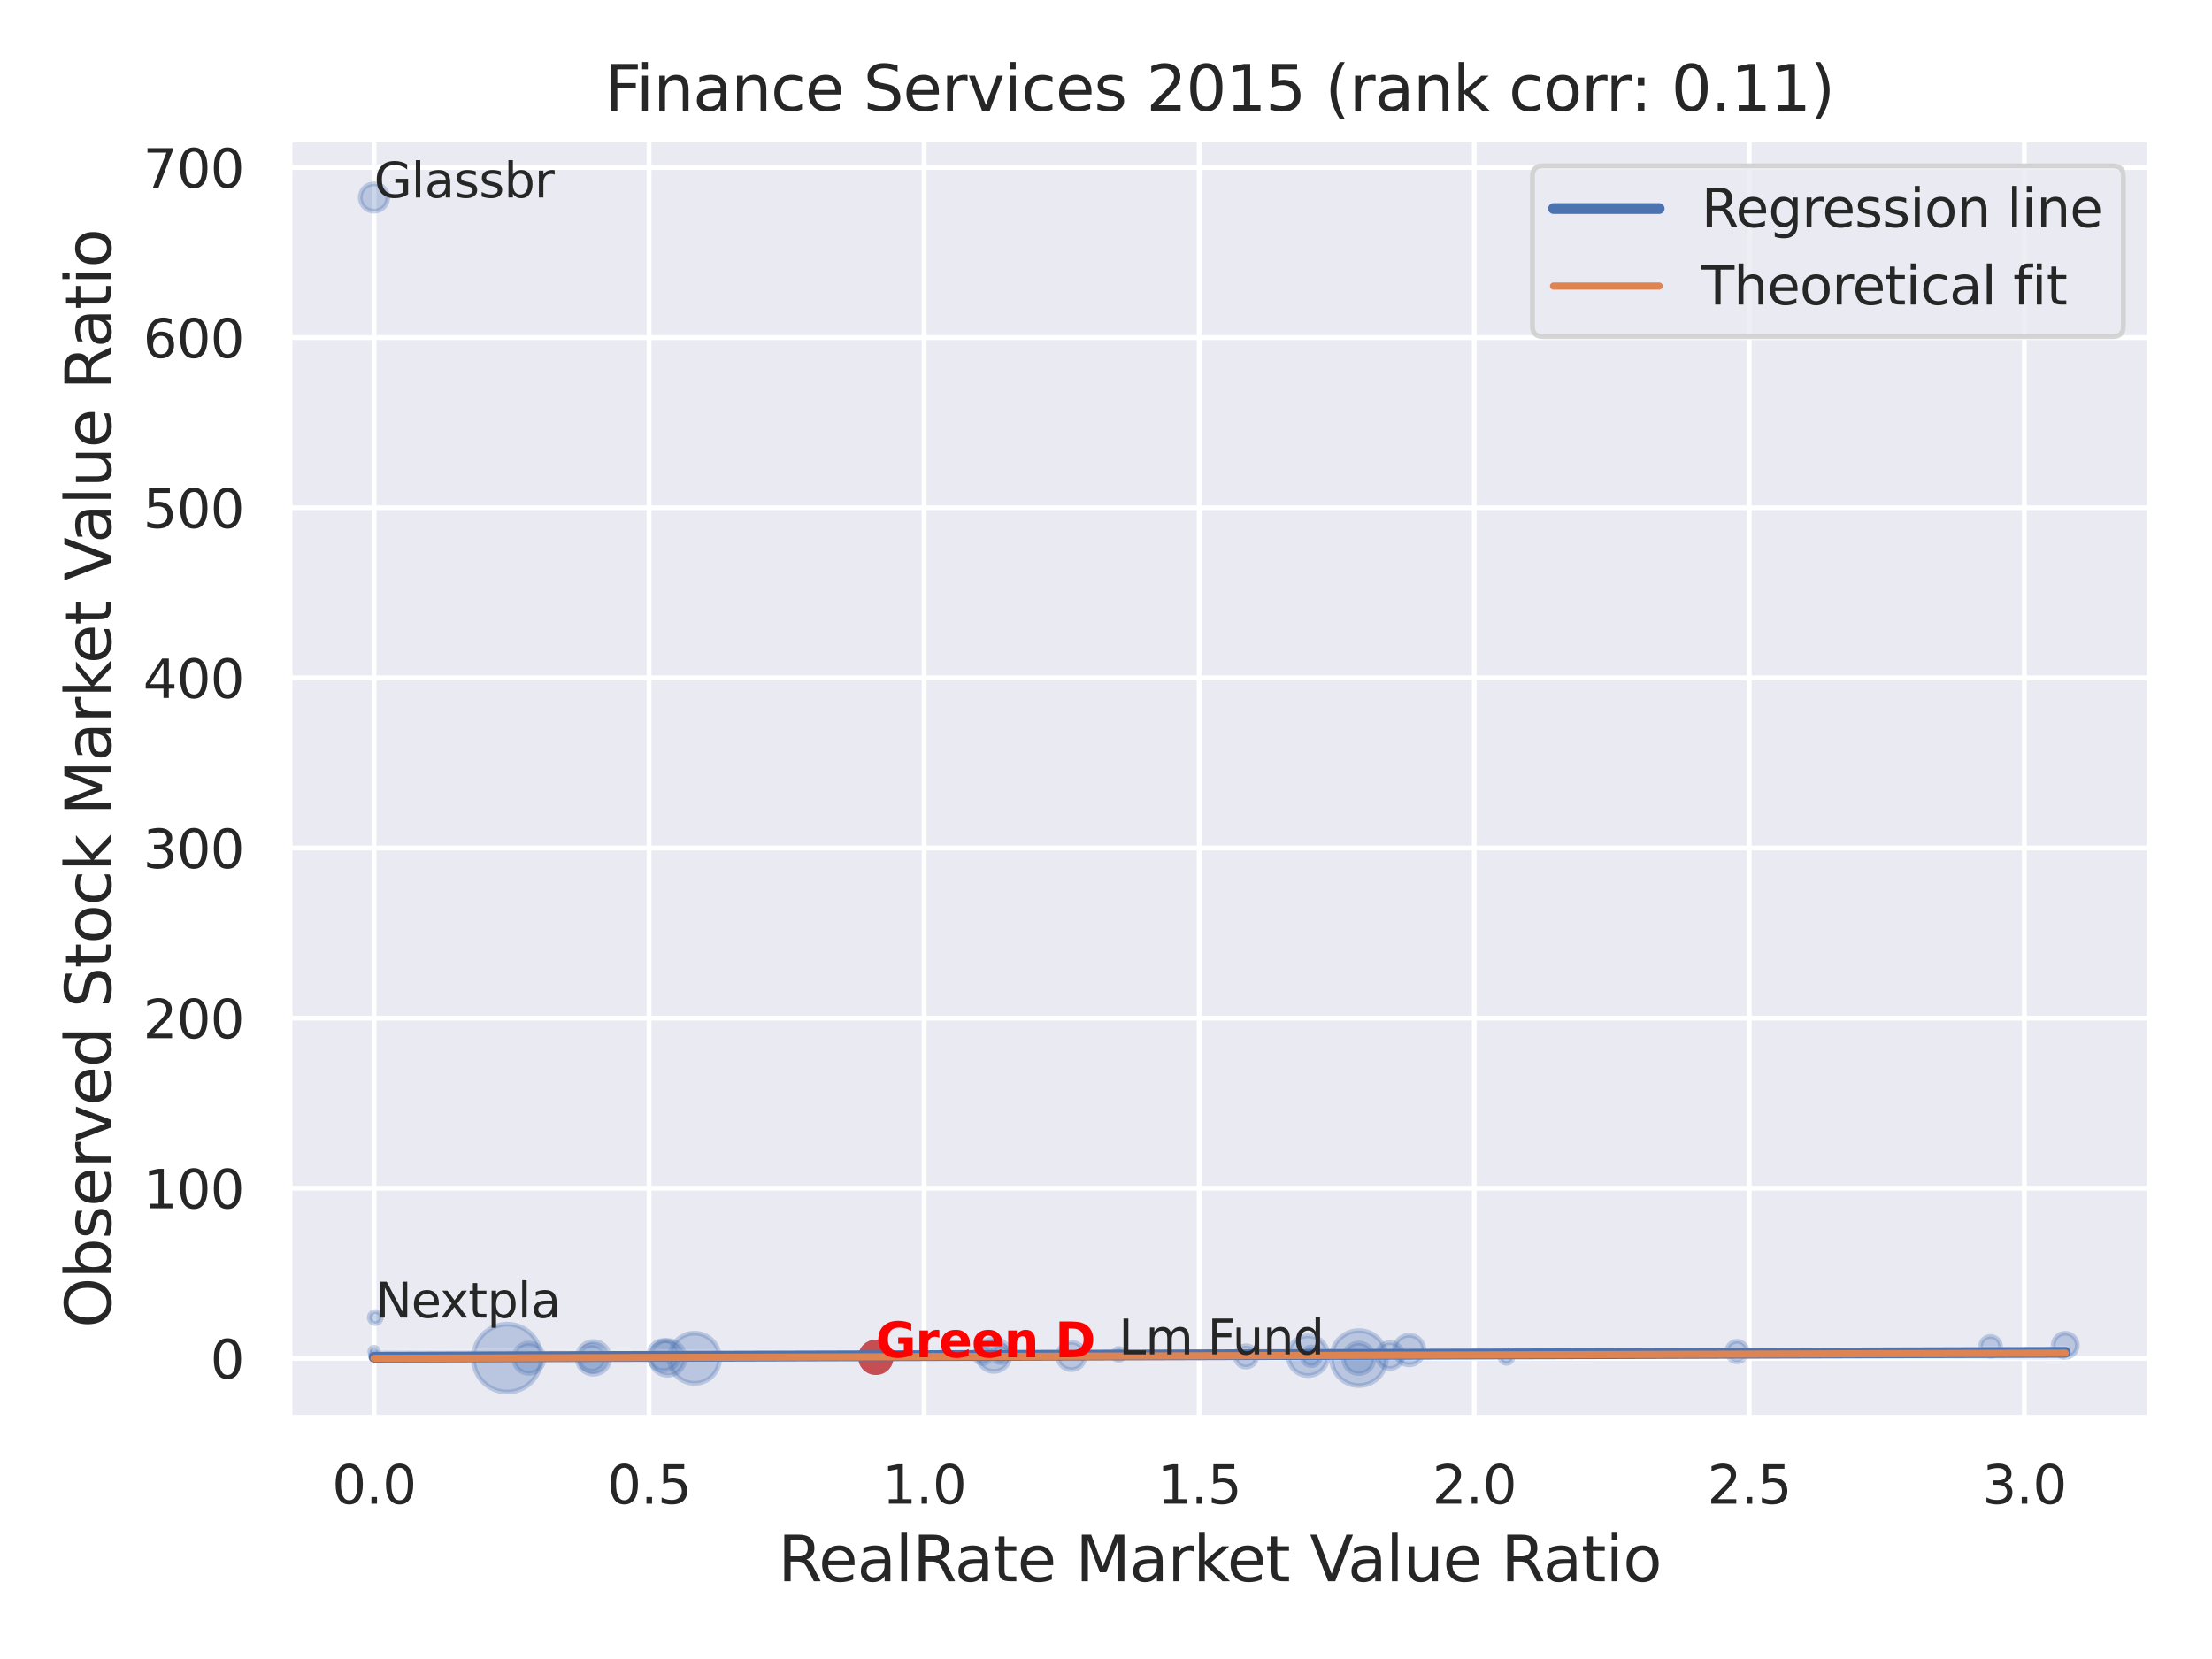 <?xml version="1.0" encoding="utf-8" standalone="no"?>
<!DOCTYPE svg PUBLIC "-//W3C//DTD SVG 1.1//EN"
  "http://www.w3.org/Graphics/SVG/1.1/DTD/svg11.dtd">
<svg xmlns:xlink="http://www.w3.org/1999/xlink" width="460.8pt" height="345.6pt" viewBox="0 0 460.8 345.6" xmlns="http://www.w3.org/2000/svg" version="1.1">
 <defs>
  <style type="text/css">*{stroke-linejoin: round; stroke-linecap: butt}</style>
 </defs>
 <g id="figure_1">
  <g id="patch_1">
   <path d="M 0 345.6 
L 460.8 345.6 
L 460.8 0 
L 0 0 
z
" style="fill: #ffffff"/>
  </g>
  <g id="axes_1">
   <g id="patch_2">
    <path d="M 60.3 295.38 
L 447.84 295.38 
L 447.84 29.04 
L 60.3 29.04 
z
" style="fill: #eaeaf2"/>
   </g>
   <g id="matplotlib.axis_1">
    <g id="xtick_1">
     <g id="line2d_1">
      <path d="M 77.915 295.38 
L 77.915 29.04 
" clip-path="url(#pe0c1a5653c)" style="fill: none; stroke: #ffffff; stroke-linecap: round"/>
     </g>
     <g id="text_1">
      <!-- 0.0 -->
      <g style="fill: #262626" transform="translate(69.169 313.238) scale(0.11 -0.11)">
       <defs>
        <path id="DejaVuSans-30" d="M 2034 4250 
Q 1547 4250 1301 3770 
Q 1056 3291 1056 2328 
Q 1056 1369 1301 889 
Q 1547 409 2034 409 
Q 2525 409 2770 889 
Q 3016 1369 3016 2328 
Q 3016 3291 2770 3770 
Q 2525 4250 2034 4250 
z
M 2034 4750 
Q 2819 4750 3233 4129 
Q 3647 3509 3647 2328 
Q 3647 1150 3233 529 
Q 2819 -91 2034 -91 
Q 1250 -91 836 529 
Q 422 1150 422 2328 
Q 422 3509 836 4129 
Q 1250 4750 2034 4750 
z
" transform="scale(0.016)"/>
        <path id="DejaVuSans-2e" d="M 684 794 
L 1344 794 
L 1344 0 
L 684 0 
L 684 794 
z
" transform="scale(0.016)"/>
       </defs>
       <use xlink:href="#DejaVuSans-30"/>
       <use xlink:href="#DejaVuSans-2e" x="63.623"/>
       <use xlink:href="#DejaVuSans-30" x="95.41"/>
      </g>
     </g>
    </g>
    <g id="xtick_2">
     <g id="line2d_2">
      <path d="M 135.213 295.38 
L 135.213 29.04 
" clip-path="url(#pe0c1a5653c)" style="fill: none; stroke: #ffffff; stroke-linecap: round"/>
     </g>
     <g id="text_2">
      <!-- 0.5 -->
      <g style="fill: #262626" transform="translate(126.467 313.238) scale(0.11 -0.11)">
       <defs>
        <path id="DejaVuSans-35" d="M 691 4666 
L 3169 4666 
L 3169 4134 
L 1269 4134 
L 1269 2991 
Q 1406 3038 1543 3061 
Q 1681 3084 1819 3084 
Q 2600 3084 3056 2656 
Q 3513 2228 3513 1497 
Q 3513 744 3044 326 
Q 2575 -91 1722 -91 
Q 1428 -91 1123 -41 
Q 819 9 494 109 
L 494 744 
Q 775 591 1075 516 
Q 1375 441 1709 441 
Q 2250 441 2565 725 
Q 2881 1009 2881 1497 
Q 2881 1984 2565 2268 
Q 2250 2553 1709 2553 
Q 1456 2553 1204 2497 
Q 953 2441 691 2322 
L 691 4666 
z
" transform="scale(0.016)"/>
       </defs>
       <use xlink:href="#DejaVuSans-30"/>
       <use xlink:href="#DejaVuSans-2e" x="63.623"/>
       <use xlink:href="#DejaVuSans-35" x="95.41"/>
      </g>
     </g>
    </g>
    <g id="xtick_3">
     <g id="line2d_3">
      <path d="M 192.511 295.38 
L 192.511 29.04 
" clip-path="url(#pe0c1a5653c)" style="fill: none; stroke: #ffffff; stroke-linecap: round"/>
     </g>
     <g id="text_3">
      <!-- 1.0 -->
      <g style="fill: #262626" transform="translate(183.765 313.238) scale(0.11 -0.11)">
       <defs>
        <path id="DejaVuSans-31" d="M 794 531 
L 1825 531 
L 1825 4091 
L 703 3866 
L 703 4441 
L 1819 4666 
L 2450 4666 
L 2450 531 
L 3481 531 
L 3481 0 
L 794 0 
L 794 531 
z
" transform="scale(0.016)"/>
       </defs>
       <use xlink:href="#DejaVuSans-31"/>
       <use xlink:href="#DejaVuSans-2e" x="63.623"/>
       <use xlink:href="#DejaVuSans-30" x="95.41"/>
      </g>
     </g>
    </g>
    <g id="xtick_4">
     <g id="line2d_4">
      <path d="M 249.81 295.38 
L 249.81 29.04 
" clip-path="url(#pe0c1a5653c)" style="fill: none; stroke: #ffffff; stroke-linecap: round"/>
     </g>
     <g id="text_4">
      <!-- 1.5 -->
      <g style="fill: #262626" transform="translate(241.063 313.238) scale(0.11 -0.11)">
       <use xlink:href="#DejaVuSans-31"/>
       <use xlink:href="#DejaVuSans-2e" x="63.623"/>
       <use xlink:href="#DejaVuSans-35" x="95.41"/>
      </g>
     </g>
    </g>
    <g id="xtick_5">
     <g id="line2d_5">
      <path d="M 307.108 295.38 
L 307.108 29.04 
" clip-path="url(#pe0c1a5653c)" style="fill: none; stroke: #ffffff; stroke-linecap: round"/>
     </g>
     <g id="text_5">
      <!-- 2.0 -->
      <g style="fill: #262626" transform="translate(298.361 313.238) scale(0.11 -0.11)">
       <defs>
        <path id="DejaVuSans-32" d="M 1228 531 
L 3431 531 
L 3431 0 
L 469 0 
L 469 531 
Q 828 903 1448 1529 
Q 2069 2156 2228 2338 
Q 2531 2678 2651 2914 
Q 2772 3150 2772 3378 
Q 2772 3750 2511 3984 
Q 2250 4219 1831 4219 
Q 1534 4219 1204 4116 
Q 875 4013 500 3803 
L 500 4441 
Q 881 4594 1212 4672 
Q 1544 4750 1819 4750 
Q 2544 4750 2975 4387 
Q 3406 4025 3406 3419 
Q 3406 3131 3298 2873 
Q 3191 2616 2906 2266 
Q 2828 2175 2409 1742 
Q 1991 1309 1228 531 
z
" transform="scale(0.016)"/>
       </defs>
       <use xlink:href="#DejaVuSans-32"/>
       <use xlink:href="#DejaVuSans-2e" x="63.623"/>
       <use xlink:href="#DejaVuSans-30" x="95.41"/>
      </g>
     </g>
    </g>
    <g id="xtick_6">
     <g id="line2d_6">
      <path d="M 364.406 295.38 
L 364.406 29.04 
" clip-path="url(#pe0c1a5653c)" style="fill: none; stroke: #ffffff; stroke-linecap: round"/>
     </g>
     <g id="text_6">
      <!-- 2.5 -->
      <g style="fill: #262626" transform="translate(355.659 313.238) scale(0.11 -0.11)">
       <use xlink:href="#DejaVuSans-32"/>
       <use xlink:href="#DejaVuSans-2e" x="63.623"/>
       <use xlink:href="#DejaVuSans-35" x="95.41"/>
      </g>
     </g>
    </g>
    <g id="xtick_7">
     <g id="line2d_7">
      <path d="M 421.704 295.38 
L 421.704 29.04 
" clip-path="url(#pe0c1a5653c)" style="fill: none; stroke: #ffffff; stroke-linecap: round"/>
     </g>
     <g id="text_7">
      <!-- 3.0 -->
      <g style="fill: #262626" transform="translate(412.957 313.238) scale(0.11 -0.11)">
       <defs>
        <path id="DejaVuSans-33" d="M 2597 2516 
Q 3050 2419 3304 2112 
Q 3559 1806 3559 1356 
Q 3559 666 3084 287 
Q 2609 -91 1734 -91 
Q 1441 -91 1130 -33 
Q 819 25 488 141 
L 488 750 
Q 750 597 1062 519 
Q 1375 441 1716 441 
Q 2309 441 2620 675 
Q 2931 909 2931 1356 
Q 2931 1769 2642 2001 
Q 2353 2234 1838 2234 
L 1294 2234 
L 1294 2753 
L 1863 2753 
Q 2328 2753 2575 2939 
Q 2822 3125 2822 3475 
Q 2822 3834 2567 4026 
Q 2313 4219 1838 4219 
Q 1578 4219 1281 4162 
Q 984 4106 628 3988 
L 628 4550 
Q 988 4650 1302 4700 
Q 1616 4750 1894 4750 
Q 2613 4750 3031 4423 
Q 3450 4097 3450 3541 
Q 3450 3153 3228 2886 
Q 3006 2619 2597 2516 
z
" transform="scale(0.016)"/>
       </defs>
       <use xlink:href="#DejaVuSans-33"/>
       <use xlink:href="#DejaVuSans-2e" x="63.623"/>
       <use xlink:href="#DejaVuSans-30" x="95.41"/>
      </g>
     </g>
    </g>
    <g id="text_8">
     <!-- RealRate Market Value Ratio -->
     <g style="fill: #262626" transform="translate(162.084 329.404) scale(0.13 -0.13)">
      <defs>
       <path id="DejaVuSans-52" d="M 2841 2188 
Q 3044 2119 3236 1894 
Q 3428 1669 3622 1275 
L 4263 0 
L 3584 0 
L 2988 1197 
Q 2756 1666 2539 1819 
Q 2322 1972 1947 1972 
L 1259 1972 
L 1259 0 
L 628 0 
L 628 4666 
L 2053 4666 
Q 2853 4666 3247 4331 
Q 3641 3997 3641 3322 
Q 3641 2881 3436 2590 
Q 3231 2300 2841 2188 
z
M 1259 4147 
L 1259 2491 
L 2053 2491 
Q 2509 2491 2742 2702 
Q 2975 2913 2975 3322 
Q 2975 3731 2742 3939 
Q 2509 4147 2053 4147 
L 1259 4147 
z
" transform="scale(0.016)"/>
       <path id="DejaVuSans-65" d="M 3597 1894 
L 3597 1613 
L 953 1613 
Q 991 1019 1311 708 
Q 1631 397 2203 397 
Q 2534 397 2845 478 
Q 3156 559 3463 722 
L 3463 178 
Q 3153 47 2828 -22 
Q 2503 -91 2169 -91 
Q 1331 -91 842 396 
Q 353 884 353 1716 
Q 353 2575 817 3079 
Q 1281 3584 2069 3584 
Q 2775 3584 3186 3129 
Q 3597 2675 3597 1894 
z
M 3022 2063 
Q 3016 2534 2758 2815 
Q 2500 3097 2075 3097 
Q 1594 3097 1305 2825 
Q 1016 2553 972 2059 
L 3022 2063 
z
" transform="scale(0.016)"/>
       <path id="DejaVuSans-61" d="M 2194 1759 
Q 1497 1759 1228 1600 
Q 959 1441 959 1056 
Q 959 750 1161 570 
Q 1363 391 1709 391 
Q 2188 391 2477 730 
Q 2766 1069 2766 1631 
L 2766 1759 
L 2194 1759 
z
M 3341 1997 
L 3341 0 
L 2766 0 
L 2766 531 
Q 2569 213 2275 61 
Q 1981 -91 1556 -91 
Q 1019 -91 701 211 
Q 384 513 384 1019 
Q 384 1609 779 1909 
Q 1175 2209 1959 2209 
L 2766 2209 
L 2766 2266 
Q 2766 2663 2505 2880 
Q 2244 3097 1772 3097 
Q 1472 3097 1187 3025 
Q 903 2953 641 2809 
L 641 3341 
Q 956 3463 1253 3523 
Q 1550 3584 1831 3584 
Q 2591 3584 2966 3190 
Q 3341 2797 3341 1997 
z
" transform="scale(0.016)"/>
       <path id="DejaVuSans-6c" d="M 603 4863 
L 1178 4863 
L 1178 0 
L 603 0 
L 603 4863 
z
" transform="scale(0.016)"/>
       <path id="DejaVuSans-74" d="M 1172 4494 
L 1172 3500 
L 2356 3500 
L 2356 3053 
L 1172 3053 
L 1172 1153 
Q 1172 725 1289 603 
Q 1406 481 1766 481 
L 2356 481 
L 2356 0 
L 1766 0 
Q 1100 0 847 248 
Q 594 497 594 1153 
L 594 3053 
L 172 3053 
L 172 3500 
L 594 3500 
L 594 4494 
L 1172 4494 
z
" transform="scale(0.016)"/>
       <path id="DejaVuSans-20" transform="scale(0.016)"/>
       <path id="DejaVuSans-4d" d="M 628 4666 
L 1569 4666 
L 2759 1491 
L 3956 4666 
L 4897 4666 
L 4897 0 
L 4281 0 
L 4281 4097 
L 3078 897 
L 2444 897 
L 1241 4097 
L 1241 0 
L 628 0 
L 628 4666 
z
" transform="scale(0.016)"/>
       <path id="DejaVuSans-72" d="M 2631 2963 
Q 2534 3019 2420 3045 
Q 2306 3072 2169 3072 
Q 1681 3072 1420 2755 
Q 1159 2438 1159 1844 
L 1159 0 
L 581 0 
L 581 3500 
L 1159 3500 
L 1159 2956 
Q 1341 3275 1631 3429 
Q 1922 3584 2338 3584 
Q 2397 3584 2469 3576 
Q 2541 3569 2628 3553 
L 2631 2963 
z
" transform="scale(0.016)"/>
       <path id="DejaVuSans-6b" d="M 581 4863 
L 1159 4863 
L 1159 1991 
L 2875 3500 
L 3609 3500 
L 1753 1863 
L 3688 0 
L 2938 0 
L 1159 1709 
L 1159 0 
L 581 0 
L 581 4863 
z
" transform="scale(0.016)"/>
       <path id="DejaVuSans-56" d="M 1831 0 
L 50 4666 
L 709 4666 
L 2188 738 
L 3669 4666 
L 4325 4666 
L 2547 0 
L 1831 0 
z
" transform="scale(0.016)"/>
       <path id="DejaVuSans-75" d="M 544 1381 
L 544 3500 
L 1119 3500 
L 1119 1403 
Q 1119 906 1312 657 
Q 1506 409 1894 409 
Q 2359 409 2629 706 
Q 2900 1003 2900 1516 
L 2900 3500 
L 3475 3500 
L 3475 0 
L 2900 0 
L 2900 538 
Q 2691 219 2414 64 
Q 2138 -91 1772 -91 
Q 1169 -91 856 284 
Q 544 659 544 1381 
z
M 1991 3584 
L 1991 3584 
z
" transform="scale(0.016)"/>
       <path id="DejaVuSans-69" d="M 603 3500 
L 1178 3500 
L 1178 0 
L 603 0 
L 603 3500 
z
M 603 4863 
L 1178 4863 
L 1178 4134 
L 603 4134 
L 603 4863 
z
" transform="scale(0.016)"/>
       <path id="DejaVuSans-6f" d="M 1959 3097 
Q 1497 3097 1228 2736 
Q 959 2375 959 1747 
Q 959 1119 1226 758 
Q 1494 397 1959 397 
Q 2419 397 2687 759 
Q 2956 1122 2956 1747 
Q 2956 2369 2687 2733 
Q 2419 3097 1959 3097 
z
M 1959 3584 
Q 2709 3584 3137 3096 
Q 3566 2609 3566 1747 
Q 3566 888 3137 398 
Q 2709 -91 1959 -91 
Q 1206 -91 779 398 
Q 353 888 353 1747 
Q 353 2609 779 3096 
Q 1206 3584 1959 3584 
z
" transform="scale(0.016)"/>
      </defs>
      <use xlink:href="#DejaVuSans-52"/>
      <use xlink:href="#DejaVuSans-65" x="64.982"/>
      <use xlink:href="#DejaVuSans-61" x="126.506"/>
      <use xlink:href="#DejaVuSans-6c" x="187.785"/>
      <use xlink:href="#DejaVuSans-52" x="215.568"/>
      <use xlink:href="#DejaVuSans-61" x="282.801"/>
      <use xlink:href="#DejaVuSans-74" x="344.08"/>
      <use xlink:href="#DejaVuSans-65" x="383.289"/>
      <use xlink:href="#DejaVuSans-20" x="444.812"/>
      <use xlink:href="#DejaVuSans-4d" x="476.6"/>
      <use xlink:href="#DejaVuSans-61" x="562.879"/>
      <use xlink:href="#DejaVuSans-72" x="624.158"/>
      <use xlink:href="#DejaVuSans-6b" x="665.271"/>
      <use xlink:href="#DejaVuSans-65" x="719.557"/>
      <use xlink:href="#DejaVuSans-74" x="781.08"/>
      <use xlink:href="#DejaVuSans-20" x="820.289"/>
      <use xlink:href="#DejaVuSans-56" x="852.076"/>
      <use xlink:href="#DejaVuSans-61" x="912.734"/>
      <use xlink:href="#DejaVuSans-6c" x="974.014"/>
      <use xlink:href="#DejaVuSans-75" x="1001.797"/>
      <use xlink:href="#DejaVuSans-65" x="1065.176"/>
      <use xlink:href="#DejaVuSans-20" x="1126.699"/>
      <use xlink:href="#DejaVuSans-52" x="1158.486"/>
      <use xlink:href="#DejaVuSans-61" x="1225.719"/>
      <use xlink:href="#DejaVuSans-74" x="1286.998"/>
      <use xlink:href="#DejaVuSans-69" x="1326.207"/>
      <use xlink:href="#DejaVuSans-6f" x="1353.99"/>
     </g>
    </g>
   </g>
   <g id="matplotlib.axis_2">
    <g id="ytick_1">
     <g id="line2d_8">
      <path d="M 60.3 282.968 
L 447.84 282.968 
" clip-path="url(#pe0c1a5653c)" style="fill: none; stroke: #ffffff; stroke-linecap: round"/>
     </g>
     <g id="text_9">
      <!-- 0 -->
      <g style="fill: #262626" transform="translate(43.801 287.147) scale(0.11 -0.11)">
       <use xlink:href="#DejaVuSans-30"/>
      </g>
     </g>
    </g>
    <g id="ytick_2">
     <g id="line2d_9">
      <path d="M 60.3 247.529 
L 447.84 247.529 
" clip-path="url(#pe0c1a5653c)" style="fill: none; stroke: #ffffff; stroke-linecap: round"/>
     </g>
     <g id="text_10">
      <!-- 100 -->
      <g style="fill: #262626" transform="translate(29.804 251.708) scale(0.11 -0.11)">
       <use xlink:href="#DejaVuSans-31"/>
       <use xlink:href="#DejaVuSans-30" x="63.623"/>
       <use xlink:href="#DejaVuSans-30" x="127.246"/>
      </g>
     </g>
    </g>
    <g id="ytick_3">
     <g id="line2d_10">
      <path d="M 60.3 212.09 
L 447.84 212.09 
" clip-path="url(#pe0c1a5653c)" style="fill: none; stroke: #ffffff; stroke-linecap: round"/>
     </g>
     <g id="text_11">
      <!-- 200 -->
      <g style="fill: #262626" transform="translate(29.804 216.269) scale(0.11 -0.11)">
       <use xlink:href="#DejaVuSans-32"/>
       <use xlink:href="#DejaVuSans-30" x="63.623"/>
       <use xlink:href="#DejaVuSans-30" x="127.246"/>
      </g>
     </g>
    </g>
    <g id="ytick_4">
     <g id="line2d_11">
      <path d="M 60.3 176.651 
L 447.84 176.651 
" clip-path="url(#pe0c1a5653c)" style="fill: none; stroke: #ffffff; stroke-linecap: round"/>
     </g>
     <g id="text_12">
      <!-- 300 -->
      <g style="fill: #262626" transform="translate(29.804 180.83) scale(0.11 -0.11)">
       <use xlink:href="#DejaVuSans-33"/>
       <use xlink:href="#DejaVuSans-30" x="63.623"/>
       <use xlink:href="#DejaVuSans-30" x="127.246"/>
      </g>
     </g>
    </g>
    <g id="ytick_5">
     <g id="line2d_12">
      <path d="M 60.3 141.212 
L 447.84 141.212 
" clip-path="url(#pe0c1a5653c)" style="fill: none; stroke: #ffffff; stroke-linecap: round"/>
     </g>
     <g id="text_13">
      <!-- 400 -->
      <g style="fill: #262626" transform="translate(29.804 145.391) scale(0.11 -0.11)">
       <defs>
        <path id="DejaVuSans-34" d="M 2419 4116 
L 825 1625 
L 2419 1625 
L 2419 4116 
z
M 2253 4666 
L 3047 4666 
L 3047 1625 
L 3713 1625 
L 3713 1100 
L 3047 1100 
L 3047 0 
L 2419 0 
L 2419 1100 
L 313 1100 
L 313 1709 
L 2253 4666 
z
" transform="scale(0.016)"/>
       </defs>
       <use xlink:href="#DejaVuSans-34"/>
       <use xlink:href="#DejaVuSans-30" x="63.623"/>
       <use xlink:href="#DejaVuSans-30" x="127.246"/>
      </g>
     </g>
    </g>
    <g id="ytick_6">
     <g id="line2d_13">
      <path d="M 60.3 105.773 
L 447.84 105.773 
" clip-path="url(#pe0c1a5653c)" style="fill: none; stroke: #ffffff; stroke-linecap: round"/>
     </g>
     <g id="text_14">
      <!-- 500 -->
      <g style="fill: #262626" transform="translate(29.804 109.953) scale(0.11 -0.11)">
       <use xlink:href="#DejaVuSans-35"/>
       <use xlink:href="#DejaVuSans-30" x="63.623"/>
       <use xlink:href="#DejaVuSans-30" x="127.246"/>
      </g>
     </g>
    </g>
    <g id="ytick_7">
     <g id="line2d_14">
      <path d="M 60.3 70.334 
L 447.84 70.334 
" clip-path="url(#pe0c1a5653c)" style="fill: none; stroke: #ffffff; stroke-linecap: round"/>
     </g>
     <g id="text_15">
      <!-- 600 -->
      <g style="fill: #262626" transform="translate(29.804 74.514) scale(0.11 -0.11)">
       <defs>
        <path id="DejaVuSans-36" d="M 2113 2584 
Q 1688 2584 1439 2293 
Q 1191 2003 1191 1497 
Q 1191 994 1439 701 
Q 1688 409 2113 409 
Q 2538 409 2786 701 
Q 3034 994 3034 1497 
Q 3034 2003 2786 2293 
Q 2538 2584 2113 2584 
z
M 3366 4563 
L 3366 3988 
Q 3128 4100 2886 4159 
Q 2644 4219 2406 4219 
Q 1781 4219 1451 3797 
Q 1122 3375 1075 2522 
Q 1259 2794 1537 2939 
Q 1816 3084 2150 3084 
Q 2853 3084 3261 2657 
Q 3669 2231 3669 1497 
Q 3669 778 3244 343 
Q 2819 -91 2113 -91 
Q 1303 -91 875 529 
Q 447 1150 447 2328 
Q 447 3434 972 4092 
Q 1497 4750 2381 4750 
Q 2619 4750 2861 4703 
Q 3103 4656 3366 4563 
z
" transform="scale(0.016)"/>
       </defs>
       <use xlink:href="#DejaVuSans-36"/>
       <use xlink:href="#DejaVuSans-30" x="63.623"/>
       <use xlink:href="#DejaVuSans-30" x="127.246"/>
      </g>
     </g>
    </g>
    <g id="ytick_8">
     <g id="line2d_15">
      <path d="M 60.3 34.896 
L 447.84 34.896 
" clip-path="url(#pe0c1a5653c)" style="fill: none; stroke: #ffffff; stroke-linecap: round"/>
     </g>
     <g id="text_16">
      <!-- 700 -->
      <g style="fill: #262626" transform="translate(29.804 39.075) scale(0.11 -0.11)">
       <defs>
        <path id="DejaVuSans-37" d="M 525 4666 
L 3525 4666 
L 3525 4397 
L 1831 0 
L 1172 0 
L 2766 4134 
L 525 4134 
L 525 4666 
z
" transform="scale(0.016)"/>
       </defs>
       <use xlink:href="#DejaVuSans-37"/>
       <use xlink:href="#DejaVuSans-30" x="63.623"/>
       <use xlink:href="#DejaVuSans-30" x="127.246"/>
      </g>
     </g>
    </g>
    <g id="text_17">
     <!-- Observed Stock Market Value Ratio -->
     <g style="fill: #262626" transform="translate(23.1 276.612) rotate(-90) scale(0.13 -0.13)">
      <defs>
       <path id="DejaVuSans-4f" d="M 2522 4238 
Q 1834 4238 1429 3725 
Q 1025 3213 1025 2328 
Q 1025 1447 1429 934 
Q 1834 422 2522 422 
Q 3209 422 3611 934 
Q 4013 1447 4013 2328 
Q 4013 3213 3611 3725 
Q 3209 4238 2522 4238 
z
M 2522 4750 
Q 3503 4750 4090 4092 
Q 4678 3434 4678 2328 
Q 4678 1225 4090 567 
Q 3503 -91 2522 -91 
Q 1538 -91 948 565 
Q 359 1222 359 2328 
Q 359 3434 948 4092 
Q 1538 4750 2522 4750 
z
" transform="scale(0.016)"/>
       <path id="DejaVuSans-62" d="M 3116 1747 
Q 3116 2381 2855 2742 
Q 2594 3103 2138 3103 
Q 1681 3103 1420 2742 
Q 1159 2381 1159 1747 
Q 1159 1113 1420 752 
Q 1681 391 2138 391 
Q 2594 391 2855 752 
Q 3116 1113 3116 1747 
z
M 1159 2969 
Q 1341 3281 1617 3432 
Q 1894 3584 2278 3584 
Q 2916 3584 3314 3078 
Q 3713 2572 3713 1747 
Q 3713 922 3314 415 
Q 2916 -91 2278 -91 
Q 1894 -91 1617 61 
Q 1341 213 1159 525 
L 1159 0 
L 581 0 
L 581 4863 
L 1159 4863 
L 1159 2969 
z
" transform="scale(0.016)"/>
       <path id="DejaVuSans-73" d="M 2834 3397 
L 2834 2853 
Q 2591 2978 2328 3040 
Q 2066 3103 1784 3103 
Q 1356 3103 1142 2972 
Q 928 2841 928 2578 
Q 928 2378 1081 2264 
Q 1234 2150 1697 2047 
L 1894 2003 
Q 2506 1872 2764 1633 
Q 3022 1394 3022 966 
Q 3022 478 2636 193 
Q 2250 -91 1575 -91 
Q 1294 -91 989 -36 
Q 684 19 347 128 
L 347 722 
Q 666 556 975 473 
Q 1284 391 1588 391 
Q 1994 391 2212 530 
Q 2431 669 2431 922 
Q 2431 1156 2273 1281 
Q 2116 1406 1581 1522 
L 1381 1569 
Q 847 1681 609 1914 
Q 372 2147 372 2553 
Q 372 3047 722 3315 
Q 1072 3584 1716 3584 
Q 2034 3584 2315 3537 
Q 2597 3491 2834 3397 
z
" transform="scale(0.016)"/>
       <path id="DejaVuSans-76" d="M 191 3500 
L 800 3500 
L 1894 563 
L 2988 3500 
L 3597 3500 
L 2284 0 
L 1503 0 
L 191 3500 
z
" transform="scale(0.016)"/>
       <path id="DejaVuSans-64" d="M 2906 2969 
L 2906 4863 
L 3481 4863 
L 3481 0 
L 2906 0 
L 2906 525 
Q 2725 213 2448 61 
Q 2172 -91 1784 -91 
Q 1150 -91 751 415 
Q 353 922 353 1747 
Q 353 2572 751 3078 
Q 1150 3584 1784 3584 
Q 2172 3584 2448 3432 
Q 2725 3281 2906 2969 
z
M 947 1747 
Q 947 1113 1208 752 
Q 1469 391 1925 391 
Q 2381 391 2643 752 
Q 2906 1113 2906 1747 
Q 2906 2381 2643 2742 
Q 2381 3103 1925 3103 
Q 1469 3103 1208 2742 
Q 947 2381 947 1747 
z
" transform="scale(0.016)"/>
       <path id="DejaVuSans-53" d="M 3425 4513 
L 3425 3897 
Q 3066 4069 2747 4153 
Q 2428 4238 2131 4238 
Q 1616 4238 1336 4038 
Q 1056 3838 1056 3469 
Q 1056 3159 1242 3001 
Q 1428 2844 1947 2747 
L 2328 2669 
Q 3034 2534 3370 2195 
Q 3706 1856 3706 1288 
Q 3706 609 3251 259 
Q 2797 -91 1919 -91 
Q 1588 -91 1214 -16 
Q 841 59 441 206 
L 441 856 
Q 825 641 1194 531 
Q 1563 422 1919 422 
Q 2459 422 2753 634 
Q 3047 847 3047 1241 
Q 3047 1584 2836 1778 
Q 2625 1972 2144 2069 
L 1759 2144 
Q 1053 2284 737 2584 
Q 422 2884 422 3419 
Q 422 4038 858 4394 
Q 1294 4750 2059 4750 
Q 2388 4750 2728 4690 
Q 3069 4631 3425 4513 
z
" transform="scale(0.016)"/>
       <path id="DejaVuSans-63" d="M 3122 3366 
L 3122 2828 
Q 2878 2963 2633 3030 
Q 2388 3097 2138 3097 
Q 1578 3097 1268 2742 
Q 959 2388 959 1747 
Q 959 1106 1268 751 
Q 1578 397 2138 397 
Q 2388 397 2633 464 
Q 2878 531 3122 666 
L 3122 134 
Q 2881 22 2623 -34 
Q 2366 -91 2075 -91 
Q 1284 -91 818 406 
Q 353 903 353 1747 
Q 353 2603 823 3093 
Q 1294 3584 2113 3584 
Q 2378 3584 2631 3529 
Q 2884 3475 3122 3366 
z
" transform="scale(0.016)"/>
      </defs>
      <use xlink:href="#DejaVuSans-4f"/>
      <use xlink:href="#DejaVuSans-62" x="78.711"/>
      <use xlink:href="#DejaVuSans-73" x="142.188"/>
      <use xlink:href="#DejaVuSans-65" x="194.287"/>
      <use xlink:href="#DejaVuSans-72" x="255.811"/>
      <use xlink:href="#DejaVuSans-76" x="296.924"/>
      <use xlink:href="#DejaVuSans-65" x="356.104"/>
      <use xlink:href="#DejaVuSans-64" x="417.627"/>
      <use xlink:href="#DejaVuSans-20" x="481.104"/>
      <use xlink:href="#DejaVuSans-53" x="512.891"/>
      <use xlink:href="#DejaVuSans-74" x="576.367"/>
      <use xlink:href="#DejaVuSans-6f" x="615.576"/>
      <use xlink:href="#DejaVuSans-63" x="676.758"/>
      <use xlink:href="#DejaVuSans-6b" x="731.738"/>
      <use xlink:href="#DejaVuSans-20" x="789.648"/>
      <use xlink:href="#DejaVuSans-4d" x="821.436"/>
      <use xlink:href="#DejaVuSans-61" x="907.715"/>
      <use xlink:href="#DejaVuSans-72" x="968.994"/>
      <use xlink:href="#DejaVuSans-6b" x="1010.107"/>
      <use xlink:href="#DejaVuSans-65" x="1064.393"/>
      <use xlink:href="#DejaVuSans-74" x="1125.916"/>
      <use xlink:href="#DejaVuSans-20" x="1165.125"/>
      <use xlink:href="#DejaVuSans-56" x="1196.912"/>
      <use xlink:href="#DejaVuSans-61" x="1257.57"/>
      <use xlink:href="#DejaVuSans-6c" x="1318.85"/>
      <use xlink:href="#DejaVuSans-75" x="1346.633"/>
      <use xlink:href="#DejaVuSans-65" x="1410.012"/>
      <use xlink:href="#DejaVuSans-20" x="1471.535"/>
      <use xlink:href="#DejaVuSans-52" x="1503.322"/>
      <use xlink:href="#DejaVuSans-61" x="1570.555"/>
      <use xlink:href="#DejaVuSans-74" x="1631.834"/>
      <use xlink:href="#DejaVuSans-69" x="1671.043"/>
      <use xlink:href="#DejaVuSans-6f" x="1698.826"/>
     </g>
    </g>
   </g>
   <g id="PathCollection_1">
    <path d="M 123.333 285.639 
C 124.052 285.639 124.743 285.353 125.252 284.844 
C 125.761 284.335 126.046 283.645 126.046 282.925 
C 126.046 282.205 125.761 281.515 125.252 281.006 
C 124.743 280.497 124.052 280.211 123.333 280.211 
C 122.613 280.211 121.923 280.497 121.414 281.006 
C 120.905 281.515 120.619 282.205 120.619 282.925 
C 120.619 283.645 120.905 284.335 121.414 284.844 
C 121.923 285.353 122.613 285.639 123.333 285.639 
z
" clip-path="url(#pe0c1a5653c)" style="fill: #4c72b0; fill-opacity: 0.3; stroke: #4c72b0; stroke-opacity: 0.3"/>
    <path d="M 204.739 284.051 
C 205.213 284.051 205.667 283.862 206.002 283.527 
C 206.337 283.192 206.525 282.738 206.525 282.264 
C 206.525 281.791 206.337 281.336 206.002 281.001 
C 205.667 280.666 205.213 280.478 204.739 280.478 
C 204.265 280.478 203.811 280.666 203.476 281.001 
C 203.141 281.336 202.953 281.791 202.953 282.264 
C 202.953 282.738 203.141 283.192 203.476 283.527 
C 203.811 283.862 204.265 284.051 204.739 284.051 
z
" clip-path="url(#pe0c1a5653c)" style="fill: #4c72b0; fill-opacity: 0.3; stroke: #4c72b0; stroke-opacity: 0.3"/>
    <path d="M 313.823 283.997 
C 314.191 283.997 314.543 283.852 314.803 283.592 
C 315.062 283.332 315.208 282.98 315.208 282.613 
C 315.208 282.245 315.062 281.893 314.803 281.633 
C 314.543 281.374 314.191 281.228 313.823 281.228 
C 313.456 281.228 313.104 281.374 312.844 281.633 
C 312.584 281.893 312.438 282.245 312.438 282.613 
C 312.438 282.98 312.584 283.332 312.844 283.592 
C 313.104 283.852 313.456 283.997 313.823 283.997 
z
" clip-path="url(#pe0c1a5653c)" style="fill: #4c72b0; fill-opacity: 0.3; stroke: #4c72b0; stroke-opacity: 0.3"/>
    <path d="M 105.667 289.994 
C 107.542 289.994 109.341 289.249 110.667 287.923 
C 111.993 286.597 112.738 284.798 112.738 282.923 
C 112.738 281.047 111.993 279.249 110.667 277.923 
C 109.341 276.597 107.542 275.852 105.667 275.852 
C 103.792 275.852 101.993 276.597 100.667 277.923 
C 99.341 279.249 98.596 281.047 98.596 282.923 
C 98.596 284.798 99.341 286.597 100.667 287.923 
C 101.993 289.249 103.792 289.994 105.667 289.994 
z
" clip-path="url(#pe0c1a5653c)" style="fill: #4c72b0; fill-opacity: 0.3; stroke: #4c72b0; stroke-opacity: 0.3"/>
    <path d="M 110.167 286.089 
C 111 286.089 111.8 285.758 112.389 285.168 
C 112.979 284.579 113.31 283.779 113.31 282.946 
C 113.31 282.112 112.979 281.312 112.389 280.723 
C 111.8 280.133 111 279.802 110.167 279.802 
C 109.333 279.802 108.533 280.133 107.944 280.723 
C 107.354 281.312 107.023 282.112 107.023 282.946 
C 107.023 283.779 107.354 284.579 107.944 285.168 
C 108.533 285.758 109.333 286.089 110.167 286.089 
z
" clip-path="url(#pe0c1a5653c)" style="fill: #4c72b0; fill-opacity: 0.3; stroke: #4c72b0; stroke-opacity: 0.3"/>
    <path d="M 414.664 282.565 
C 415.214 282.565 415.742 282.347 416.132 281.957 
C 416.521 281.568 416.74 281.04 416.74 280.49 
C 416.74 279.939 416.521 279.411 416.132 279.022 
C 415.742 278.633 415.214 278.414 414.664 278.414 
C 414.113 278.414 413.585 278.633 413.196 279.022 
C 412.807 279.411 412.588 279.939 412.588 280.49 
C 412.588 281.04 412.807 281.568 413.196 281.957 
C 413.585 282.347 414.113 282.565 414.664 282.565 
z
" clip-path="url(#pe0c1a5653c)" style="fill: #4c72b0; fill-opacity: 0.3; stroke: #4c72b0; stroke-opacity: 0.3"/>
    <path d="M 259.563 284.777 
C 260.153 284.777 260.718 284.543 261.135 284.126 
C 261.551 283.71 261.786 283.144 261.786 282.555 
C 261.786 281.966 261.551 281.401 261.135 280.984 
C 260.718 280.567 260.153 280.333 259.563 280.333 
C 258.974 280.333 258.409 280.567 257.992 280.984 
C 257.576 281.401 257.341 281.966 257.341 282.555 
C 257.341 283.144 257.576 283.71 257.992 284.126 
C 258.409 284.543 258.974 284.777 259.563 284.777 
z
" clip-path="url(#pe0c1a5653c)" style="fill: #4c72b0; fill-opacity: 0.3; stroke: #4c72b0; stroke-opacity: 0.3"/>
    <path d="M 272.488 286.557 
C 273.585 286.557 274.637 286.121 275.413 285.345 
C 276.189 284.569 276.624 283.517 276.624 282.42 
C 276.624 281.323 276.189 280.271 275.413 279.495 
C 274.637 278.719 273.585 278.283 272.488 278.283 
C 271.391 278.283 270.339 278.719 269.563 279.495 
C 268.787 280.271 268.351 281.323 268.351 282.42 
C 268.351 283.517 268.787 284.569 269.563 285.345 
C 270.339 286.121 271.391 286.557 272.488 286.557 
z
" clip-path="url(#pe0c1a5653c)" style="fill: #4c72b0; fill-opacity: 0.3; stroke: #4c72b0; stroke-opacity: 0.3"/>
    <path d="M 77.915 44 
C 78.672 44 79.398 43.699 79.933 43.164 
C 80.468 42.629 80.769 41.903 80.769 41.146 
C 80.769 40.39 80.468 39.664 79.933 39.128 
C 79.398 38.593 78.672 38.293 77.915 38.293 
C 77.159 38.293 76.433 38.593 75.898 39.128 
C 75.362 39.664 75.062 40.39 75.062 41.146 
C 75.062 41.903 75.362 42.629 75.898 43.164 
C 76.433 43.699 77.159 44 77.915 44 
z
" clip-path="url(#pe0c1a5653c)" style="fill: #4c72b0; fill-opacity: 0.3; stroke: #4c72b0; stroke-opacity: 0.3"/>
    <path d="M 283.054 286.136 
C 283.894 286.136 284.7 285.803 285.294 285.208 
C 285.888 284.614 286.222 283.808 286.222 282.968 
C 286.222 282.128 285.888 281.322 285.294 280.728 
C 284.7 280.133 283.894 279.8 283.054 279.8 
C 282.213 279.8 281.408 280.133 280.813 280.728 
C 280.219 281.322 279.885 282.128 279.885 282.968 
C 279.885 283.808 280.219 284.614 280.813 285.208 
C 281.408 285.803 282.213 286.136 283.054 286.136 
z
" clip-path="url(#pe0c1a5653c)" style="fill: #4c72b0; fill-opacity: 0.3; stroke: #4c72b0; stroke-opacity: 0.3"/>
    <path d="M 208.459 283.868 
C 208.927 283.868 209.375 283.682 209.706 283.351 
C 210.036 283.021 210.222 282.572 210.222 282.105 
C 210.222 281.637 210.036 281.189 209.706 280.858 
C 209.375 280.527 208.927 280.342 208.459 280.342 
C 207.991 280.342 207.543 280.527 207.212 280.858 
C 206.882 281.189 206.696 281.637 206.696 282.105 
C 206.696 282.572 206.882 283.021 207.212 283.351 
C 207.543 283.682 207.991 283.868 208.459 283.868 
z
" clip-path="url(#pe0c1a5653c)" style="fill: #4c72b0; fill-opacity: 0.3; stroke: #4c72b0; stroke-opacity: 0.3"/>
    <path d="M 361.859 283.685 
C 362.426 283.685 362.969 283.46 363.369 283.06 
C 363.77 282.659 363.995 282.116 363.995 281.55 
C 363.995 280.983 363.77 280.44 363.369 280.04 
C 362.969 279.639 362.426 279.414 361.859 279.414 
C 361.293 279.414 360.75 279.639 360.349 280.04 
C 359.949 280.44 359.724 280.983 359.724 281.55 
C 359.724 282.116 359.949 282.659 360.349 283.06 
C 360.75 283.46 361.293 283.685 361.859 283.685 
z
" clip-path="url(#pe0c1a5653c)" style="fill: #4c72b0; fill-opacity: 0.3; stroke: #4c72b0; stroke-opacity: 0.3"/>
    <path d="M 139.098 286.486 
C 140.056 286.486 140.976 286.105 141.654 285.428 
C 142.332 284.75 142.713 283.83 142.713 282.871 
C 142.713 281.913 142.332 280.993 141.654 280.315 
C 140.976 279.637 140.056 279.256 139.098 279.256 
C 138.139 279.256 137.219 279.637 136.542 280.315 
C 135.864 280.993 135.483 281.913 135.483 282.871 
C 135.483 283.83 135.864 284.75 136.542 285.428 
C 137.219 286.105 138.139 286.486 139.098 286.486 
z
" clip-path="url(#pe0c1a5653c)" style="fill: #4c72b0; fill-opacity: 0.3; stroke: #4c72b0; stroke-opacity: 0.3"/>
    <path d="M 430.225 282.769 
C 430.891 282.769 431.531 282.504 432.002 282.032 
C 432.474 281.561 432.739 280.921 432.739 280.255 
C 432.739 279.588 432.474 278.948 432.002 278.477 
C 431.531 278.006 430.891 277.741 430.225 277.741 
C 429.558 277.741 428.918 278.006 428.447 278.477 
C 427.975 278.948 427.711 279.588 427.711 280.255 
C 427.711 280.921 427.975 281.561 428.447 282.032 
C 428.918 282.504 429.558 282.769 430.225 282.769 
z
" clip-path="url(#pe0c1a5653c)" style="fill: #4c72b0; fill-opacity: 0.3; stroke: #4c72b0; stroke-opacity: 0.3"/>
    <path d="M 293.551 284.312 
C 294.367 284.312 295.15 283.987 295.727 283.41 
C 296.304 282.833 296.628 282.05 296.628 281.234 
C 296.628 280.417 296.304 279.635 295.727 279.057 
C 295.15 278.48 294.367 278.156 293.551 278.156 
C 292.734 278.156 291.951 278.48 291.374 279.057 
C 290.797 279.635 290.473 280.417 290.473 281.234 
C 290.473 282.05 290.797 282.833 291.374 283.41 
C 291.951 283.987 292.734 284.312 293.551 284.312 
z
" clip-path="url(#pe0c1a5653c)" style="fill: #4c72b0; fill-opacity: 0.3; stroke: #4c72b0; stroke-opacity: 0.3"/>
    <path d="M 207.039 285.69 
C 207.94 285.69 208.804 285.332 209.442 284.695 
C 210.079 284.058 210.437 283.193 210.437 282.292 
C 210.437 281.391 210.079 280.526 209.442 279.889 
C 208.804 279.252 207.94 278.894 207.039 278.894 
C 206.137 278.894 205.273 279.252 204.636 279.889 
C 203.998 280.526 203.64 281.391 203.64 282.292 
C 203.64 283.193 203.998 284.058 204.636 284.695 
C 205.273 285.332 206.137 285.69 207.039 285.69 
z
" clip-path="url(#pe0c1a5653c)" style="fill: #4c72b0; fill-opacity: 0.3; stroke: #4c72b0; stroke-opacity: 0.3"/>
    <path d="M 78.181 275.725 
C 78.512 275.725 78.83 275.593 79.065 275.359 
C 79.299 275.124 79.431 274.806 79.431 274.475 
C 79.431 274.143 79.299 273.825 79.065 273.59 
C 78.83 273.356 78.512 273.224 78.181 273.224 
C 77.849 273.224 77.531 273.356 77.296 273.59 
C 77.062 273.825 76.93 274.143 76.93 274.475 
C 76.93 274.806 77.062 275.124 77.296 275.359 
C 77.531 275.593 77.849 275.725 78.181 275.725 
z
" clip-path="url(#pe0c1a5653c)" style="fill: #4c72b0; fill-opacity: 0.3; stroke: #4c72b0; stroke-opacity: 0.3"/>
    <path d="M 182.461 285.933 
C 183.305 285.933 184.114 285.598 184.711 285.001 
C 185.307 284.405 185.643 283.595 185.643 282.752 
C 185.643 281.908 185.307 281.098 184.711 280.502 
C 184.114 279.905 183.305 279.57 182.461 279.57 
C 181.617 279.57 180.808 279.905 180.211 280.502 
C 179.614 281.098 179.279 281.908 179.279 282.752 
C 179.279 283.595 179.614 284.405 180.211 285.001 
C 180.808 285.598 181.617 285.933 182.461 285.933 
z
" clip-path="url(#pe0c1a5653c)" style="fill: #4c72b0; fill-opacity: 0.3; stroke: #4c72b0; stroke-opacity: 0.3"/>
    <path d="M 283.091 288.64 
C 284.61 288.64 286.066 288.037 287.14 286.963 
C 288.214 285.889 288.817 284.433 288.817 282.914 
C 288.817 281.396 288.214 279.939 287.14 278.865 
C 286.066 277.791 284.61 277.188 283.091 277.188 
C 281.573 277.188 280.116 277.791 279.042 278.865 
C 277.969 279.939 277.365 281.396 277.365 282.914 
C 277.365 284.433 277.969 285.889 279.042 286.963 
C 280.116 288.037 281.573 288.64 283.091 288.64 
z
" clip-path="url(#pe0c1a5653c)" style="fill: #4c72b0; fill-opacity: 0.3; stroke: #4c72b0; stroke-opacity: 0.3"/>
    <path d="M 77.915 283.043 
C 78.106 283.043 78.289 282.967 78.424 282.832 
C 78.559 282.697 78.635 282.514 78.635 282.323 
C 78.635 282.132 78.559 281.949 78.424 281.814 
C 78.289 281.679 78.106 281.604 77.915 281.604 
C 77.725 281.604 77.542 281.679 77.407 281.814 
C 77.272 281.949 77.196 282.132 77.196 282.323 
C 77.196 282.514 77.272 282.697 77.407 282.832 
C 77.542 282.967 77.725 283.043 77.915 283.043 
z
" clip-path="url(#pe0c1a5653c)" style="fill: #4c72b0; fill-opacity: 0.3; stroke: #4c72b0; stroke-opacity: 0.3"/>
    <path d="M 123.617 286.269 
C 124.518 286.269 125.382 285.911 126.019 285.274 
C 126.656 284.636 127.014 283.772 127.014 282.871 
C 127.014 281.97 126.656 281.106 126.019 280.469 
C 125.382 279.832 124.518 279.474 123.617 279.474 
C 122.716 279.474 121.852 279.832 121.215 280.469 
C 120.577 281.106 120.219 281.97 120.219 282.871 
C 120.219 283.772 120.577 284.636 121.215 285.274 
C 121.852 285.911 122.716 286.269 123.617 286.269 
z
" clip-path="url(#pe0c1a5653c)" style="fill: #4c72b0; fill-opacity: 0.3; stroke: #4c72b0; stroke-opacity: 0.3"/>
    <path d="M 77.915 282.399 
C 78.147 282.399 78.369 282.307 78.533 282.143 
C 78.697 281.979 78.789 281.757 78.789 281.525 
C 78.789 281.293 78.697 281.071 78.533 280.907 
C 78.369 280.743 78.147 280.651 77.915 280.651 
C 77.684 280.651 77.462 280.743 77.298 280.907 
C 77.134 281.071 77.042 281.293 77.042 281.525 
C 77.042 281.757 77.134 281.979 77.298 282.143 
C 77.462 282.307 77.684 282.399 77.915 282.399 
z
" clip-path="url(#pe0c1a5653c)" style="fill: #4c72b0; fill-opacity: 0.3; stroke: #4c72b0; stroke-opacity: 0.3"/>
    <path d="M 138.25 285.511 
C 139.081 285.511 139.877 285.181 140.464 284.594 
C 141.051 284.007 141.381 283.21 141.381 282.38 
C 141.381 281.55 141.051 280.753 140.464 280.166 
C 139.877 279.579 139.081 279.249 138.25 279.249 
C 137.42 279.249 136.624 279.579 136.036 280.166 
C 135.449 280.753 135.119 281.55 135.119 282.38 
C 135.119 283.21 135.449 284.007 136.036 284.594 
C 136.624 285.181 137.42 285.511 138.25 285.511 
z
" clip-path="url(#pe0c1a5653c)" style="fill: #4c72b0; fill-opacity: 0.3; stroke: #4c72b0; stroke-opacity: 0.3"/>
    <path d="M 144.677 288.182 
C 146.064 288.182 147.395 287.631 148.376 286.65 
C 149.357 285.669 149.908 284.339 149.908 282.952 
C 149.908 281.565 149.357 280.234 148.376 279.253 
C 147.395 278.272 146.064 277.721 144.677 277.721 
C 143.29 277.721 141.96 278.272 140.979 279.253 
C 139.998 280.234 139.447 281.565 139.447 282.952 
C 139.447 284.339 139.998 285.669 140.979 286.65 
C 141.96 287.631 143.29 288.182 144.677 288.182 
z
" clip-path="url(#pe0c1a5653c)" style="fill: #4c72b0; fill-opacity: 0.3; stroke: #4c72b0; stroke-opacity: 0.3"/>
    <path d="M 273.16 284.477 
C 273.674 284.477 274.166 284.273 274.53 283.91 
C 274.893 283.546 275.097 283.053 275.097 282.539 
C 275.097 282.025 274.893 281.532 274.53 281.169 
C 274.166 280.806 273.674 280.601 273.16 280.601 
C 272.646 280.601 272.153 280.806 271.789 281.169 
C 271.426 281.532 271.222 282.025 271.222 282.539 
C 271.222 283.053 271.426 283.546 271.789 283.91 
C 272.153 284.273 272.646 284.477 273.16 284.477 
z
" clip-path="url(#pe0c1a5653c)" style="fill: #4c72b0; fill-opacity: 0.3; stroke: #4c72b0; stroke-opacity: 0.3"/>
    <path d="M 223.187 285.323 
C 223.945 285.323 224.672 285.022 225.208 284.486 
C 225.744 283.95 226.045 283.223 226.045 282.465 
C 226.045 281.707 225.744 280.98 225.208 280.444 
C 224.672 279.908 223.945 279.607 223.187 279.607 
C 222.429 279.607 221.702 279.908 221.166 280.444 
C 220.63 280.98 220.329 281.707 220.329 282.465 
C 220.329 283.223 220.63 283.95 221.166 284.486 
C 221.702 285.022 222.429 285.323 223.187 285.323 
z
" clip-path="url(#pe0c1a5653c)" style="fill: #4c72b0; fill-opacity: 0.3; stroke: #4c72b0; stroke-opacity: 0.3"/>
    <path d="M 289.565 285.083 
C 290.28 285.083 290.966 284.799 291.471 284.293 
C 291.977 283.788 292.261 283.102 292.261 282.387 
C 292.261 281.672 291.977 280.986 291.471 280.48 
C 290.966 279.974 290.28 279.69 289.565 279.69 
C 288.849 279.69 288.164 279.974 287.658 280.48 
C 287.152 280.986 286.868 281.672 286.868 282.387 
C 286.868 283.102 287.152 283.788 287.658 284.293 
C 288.164 284.799 288.849 285.083 289.565 285.083 
z
" clip-path="url(#pe0c1a5653c)" style="fill: #4c72b0; fill-opacity: 0.3; stroke: #4c72b0; stroke-opacity: 0.3"/>
    <path d="M 233.044 283.375 
C 233.371 283.375 233.684 283.245 233.915 283.014 
C 234.146 282.783 234.276 282.47 234.276 282.143 
C 234.276 281.817 234.146 281.504 233.915 281.273 
C 233.684 281.042 233.371 280.912 233.044 280.912 
C 232.718 280.912 232.405 281.042 232.174 281.273 
C 231.943 281.504 231.813 281.817 231.813 282.143 
C 231.813 282.47 231.943 282.783 232.174 283.014 
C 232.405 283.245 232.718 283.375 233.044 283.375 
z
" clip-path="url(#pe0c1a5653c)" style="fill: #4c72b0; fill-opacity: 0.3; stroke: #4c72b0; stroke-opacity: 0.3"/>
   </g>
   <g id="PolyCollection_1">
    <defs>
     <path id="mba26539c81" d="M 77.915 -64.38 
L 77.915 -62.382 
L 81.474 -62.406 
L 85.033 -62.427 
L 88.591 -62.448 
L 92.15 -62.468 
L 95.709 -62.494 
L 99.268 -62.52 
L 102.826 -62.545 
L 106.385 -62.563 
L 109.944 -62.588 
L 113.502 -62.609 
L 117.061 -62.63 
L 120.62 -62.65 
L 124.178 -62.671 
L 127.737 -62.692 
L 131.296 -62.713 
L 134.854 -62.732 
L 138.413 -62.751 
L 141.972 -62.769 
L 145.53 -62.786 
L 149.089 -62.804 
L 152.648 -62.822 
L 156.206 -62.835 
L 159.765 -62.85 
L 163.324 -62.865 
L 166.882 -62.886 
L 170.441 -62.905 
L 174 -62.915 
L 177.558 -62.927 
L 181.117 -62.943 
L 184.676 -62.958 
L 188.234 -62.971 
L 191.793 -62.977 
L 195.352 -62.988 
L 198.91 -63.009 
L 202.469 -63.023 
L 206.028 -63.027 
L 209.587 -63.031 
L 213.145 -63.036 
L 216.704 -63.038 
L 220.263 -63.045 
L 223.821 -63.046 
L 227.38 -63.044 
L 230.939 -63.047 
L 234.497 -63.051 
L 238.056 -63.052 
L 241.615 -63.059 
L 245.173 -63.055 
L 248.732 -63.057 
L 252.291 -63.054 
L 255.849 -63.054 
L 259.408 -63.051 
L 262.967 -63.044 
L 266.525 -63.03 
L 270.084 -63.028 
L 273.643 -63.013 
L 277.201 -63.001 
L 280.76 -62.992 
L 284.319 -62.986 
L 287.877 -62.983 
L 291.436 -62.978 
L 294.995 -62.964 
L 298.553 -62.955 
L 302.112 -62.952 
L 305.671 -62.948 
L 309.23 -62.932 
L 312.788 -62.92 
L 316.347 -62.908 
L 319.906 -62.897 
L 323.464 -62.893 
L 327.023 -62.872 
L 330.582 -62.842 
L 334.14 -62.825 
L 337.699 -62.807 
L 341.258 -62.782 
L 344.816 -62.769 
L 348.375 -62.757 
L 351.934 -62.741 
L 355.492 -62.725 
L 359.051 -62.709 
L 362.61 -62.693 
L 366.168 -62.677 
L 369.727 -62.627 
L 373.286 -62.614 
L 376.844 -62.601 
L 380.403 -62.585 
L 383.962 -62.572 
L 387.52 -62.561 
L 391.079 -62.549 
L 394.638 -62.536 
L 398.196 -62.524 
L 401.755 -62.511 
L 405.314 -62.498 
L 408.872 -62.482 
L 412.431 -62.447 
L 415.99 -62.398 
L 419.549 -62.368 
L 423.107 -62.354 
L 426.666 -62.34 
L 430.225 -62.326 
L 430.225 -64.813 
L 430.225 -64.813 
L 426.666 -64.79 
L 423.107 -64.767 
L 419.549 -64.745 
L 415.99 -64.722 
L 412.431 -64.699 
L 408.872 -64.677 
L 405.314 -64.652 
L 401.755 -64.627 
L 398.196 -64.605 
L 394.638 -64.582 
L 391.079 -64.56 
L 387.52 -64.537 
L 383.962 -64.513 
L 380.403 -64.49 
L 376.844 -64.467 
L 373.286 -64.445 
L 369.727 -64.424 
L 366.168 -64.403 
L 362.61 -64.383 
L 359.051 -64.359 
L 355.492 -64.336 
L 351.934 -64.316 
L 348.375 -64.296 
L 344.816 -64.274 
L 341.258 -64.253 
L 337.699 -64.232 
L 334.14 -64.21 
L 330.582 -64.186 
L 327.023 -64.164 
L 323.464 -64.147 
L 319.906 -64.126 
L 316.347 -64.106 
L 312.788 -64.081 
L 309.23 -64.059 
L 305.671 -64.036 
L 302.112 -64.014 
L 298.553 -63.995 
L 294.995 -63.974 
L 291.436 -63.961 
L 287.877 -63.948 
L 284.319 -63.924 
L 280.76 -63.91 
L 277.201 -63.897 
L 273.643 -63.885 
L 270.084 -63.879 
L 266.525 -63.873 
L 262.967 -63.869 
L 259.408 -63.861 
L 255.849 -63.858 
L 252.291 -63.853 
L 248.732 -63.848 
L 245.173 -63.846 
L 241.615 -63.853 
L 238.056 -63.862 
L 234.497 -63.87 
L 230.939 -63.878 
L 227.38 -63.887 
L 223.821 -63.896 
L 220.263 -63.897 
L 216.704 -63.912 
L 213.145 -63.921 
L 209.587 -63.929 
L 206.028 -63.937 
L 202.469 -63.945 
L 198.91 -63.956 
L 195.352 -63.963 
L 191.793 -63.971 
L 188.234 -63.979 
L 184.676 -63.987 
L 181.117 -63.996 
L 177.558 -64.004 
L 174 -64.012 
L 170.441 -64.021 
L 166.882 -64.029 
L 163.324 -64.042 
L 159.765 -64.055 
L 156.206 -64.067 
L 152.648 -64.076 
L 149.089 -64.082 
L 145.53 -64.089 
L 141.972 -64.095 
L 138.413 -64.102 
L 134.854 -64.11 
L 131.296 -64.129 
L 127.737 -64.147 
L 124.178 -64.165 
L 120.62 -64.184 
L 117.061 -64.202 
L 113.502 -64.22 
L 109.944 -64.234 
L 106.385 -64.247 
L 102.826 -64.26 
L 99.268 -64.273 
L 95.709 -64.286 
L 92.15 -64.299 
L 88.591 -64.312 
L 85.033 -64.327 
L 81.474 -64.353 
L 77.915 -64.38 
z
" style="stroke: #ffffff; stroke-opacity: 0.15"/>
    </defs>
    <g clip-path="url(#pe0c1a5653c)">
     <use xlink:href="#mba26539c81" x="0" y="345.6" style="fill: #4c72b0; fill-opacity: 0.15; stroke: #ffffff; stroke-opacity: 0.15"/>
    </g>
   </g>
   <g id="PathCollection_2">
    <defs>
     <path id="m160b05db79" d="M 0 3.182 
C 0.844 3.182 1.653 2.847 2.25 2.25 
C 2.847 1.653 3.182 0.844 3.182 0 
C 3.182 -0.844 2.847 -1.653 2.25 -2.25 
C 1.653 -2.847 0.844 -3.182 0 -3.182 
C -0.844 -3.182 -1.653 -2.847 -2.25 -2.25 
C -2.847 -1.653 -3.182 -0.844 -3.182 0 
C -3.182 0.844 -2.847 1.653 -2.25 2.25 
C -1.653 2.847 -0.844 3.182 0 3.182 
z
" style="stroke: #c44e52"/>
    </defs>
    <g clip-path="url(#pe0c1a5653c)">
     <use xlink:href="#m160b05db79" x="182.461" y="282.752" style="fill: #c44e52; stroke: #c44e52"/>
    </g>
   </g>
   <g id="line2d_16">
    <path d="M 77.915 282.729 
L 81.474 282.719 
L 85.033 282.709 
L 88.591 282.699 
L 92.15 282.688 
L 95.709 282.678 
L 99.268 282.668 
L 102.826 282.658 
L 106.385 282.647 
L 109.944 282.637 
L 113.502 282.627 
L 117.061 282.617 
L 120.62 282.606 
L 124.178 282.596 
L 127.737 282.586 
L 131.296 282.576 
L 134.854 282.565 
L 138.413 282.555 
L 141.972 282.545 
L 145.53 282.535 
L 149.089 282.524 
L 152.648 282.514 
L 156.206 282.504 
L 159.765 282.494 
L 163.324 282.484 
L 166.882 282.473 
L 170.441 282.463 
L 174 282.453 
L 177.558 282.443 
L 181.117 282.432 
L 184.676 282.422 
L 188.234 282.412 
L 191.793 282.402 
L 195.352 282.391 
L 198.91 282.381 
L 202.469 282.371 
L 206.028 282.361 
L 209.587 282.35 
L 213.145 282.34 
L 216.704 282.33 
L 220.263 282.32 
L 223.821 282.309 
L 227.38 282.299 
L 230.939 282.289 
L 234.497 282.279 
L 238.056 282.268 
L 241.615 282.258 
L 245.173 282.248 
L 248.732 282.238 
L 252.291 282.227 
L 255.849 282.217 
L 259.408 282.207 
L 262.967 282.197 
L 266.525 282.187 
L 270.084 282.176 
L 273.643 282.166 
L 277.201 282.156 
L 280.76 282.146 
L 284.319 282.135 
L 287.877 282.125 
L 291.436 282.115 
L 294.995 282.105 
L 298.553 282.094 
L 302.112 282.084 
L 305.671 282.074 
L 309.23 282.064 
L 312.788 282.053 
L 316.347 282.043 
L 319.906 282.033 
L 323.464 282.023 
L 327.023 282.012 
L 330.582 282.002 
L 334.14 281.992 
L 337.699 281.982 
L 341.258 281.971 
L 344.816 281.961 
L 348.375 281.951 
L 351.934 281.941 
L 355.492 281.931 
L 359.051 281.92 
L 362.61 281.91 
L 366.168 281.9 
L 369.727 281.89 
L 373.286 281.879 
L 376.844 281.869 
L 380.403 281.859 
L 383.962 281.849 
L 387.52 281.838 
L 391.079 281.828 
L 394.638 281.818 
L 398.196 281.808 
L 401.755 281.797 
L 405.314 281.787 
L 408.872 281.777 
L 412.431 281.767 
L 415.99 281.756 
L 419.549 281.746 
L 423.107 281.736 
L 426.666 281.726 
L 430.225 281.715 
" clip-path="url(#pe0c1a5653c)" style="fill: none; stroke: #4c72b0; stroke-width: 2.25; stroke-linecap: round"/>
   </g>
   <g id="line2d_17">
    <path d="M 123.333 282.828 
L 204.739 282.576 
L 313.823 282.239 
L 105.667 282.882 
L 110.167 282.868 
L 414.664 281.927 
L 259.563 282.406 
L 272.488 282.366 
L 77.915 282.968 
L 283.054 282.334 
L 208.459 282.564 
L 361.859 282.09 
L 139.098 282.779 
L 430.225 281.879 
L 293.551 282.301 
L 207.039 282.569 
L 78.181 282.967 
L 182.461 282.645 
L 283.091 282.334 
L 77.915 282.968 
L 123.617 282.827 
L 77.915 282.968 
L 138.25 282.782 
L 144.677 282.762 
L 273.16 282.364 
L 223.187 282.519 
L 289.565 282.314 
L 233.044 282.488 
" clip-path="url(#pe0c1a5653c)" style="fill: none; stroke: #dd8452; stroke-width: 1.5; stroke-linecap: round"/>
   </g>
   <g id="patch_3">
    <path d="M 60.3 295.38 
L 60.3 29.04 
" style="fill: none; stroke: #ffffff; stroke-width: 1.25; stroke-linejoin: miter; stroke-linecap: square"/>
   </g>
   <g id="patch_4">
    <path d="M 447.84 295.38 
L 447.84 29.04 
" style="fill: none; stroke: #ffffff; stroke-width: 1.25; stroke-linejoin: miter; stroke-linecap: square"/>
   </g>
   <g id="patch_5">
    <path d="M 60.3 295.38 
L 447.84 295.38 
" style="fill: none; stroke: #ffffff; stroke-width: 1.25; stroke-linejoin: miter; stroke-linecap: square"/>
   </g>
   <g id="patch_6">
    <path d="M 60.3 29.04 
L 447.84 29.04 
" style="fill: none; stroke: #ffffff; stroke-width: 1.25; stroke-linejoin: miter; stroke-linecap: square"/>
   </g>
   <g id="text_18">
    <!-- Glassbr -->
    <g style="fill: #262626" transform="translate(77.915 41.146) scale(0.1 -0.1)">
     <defs>
      <path id="DejaVuSans-47" d="M 3809 666 
L 3809 1919 
L 2778 1919 
L 2778 2438 
L 4434 2438 
L 4434 434 
Q 4069 175 3628 42 
Q 3188 -91 2688 -91 
Q 1594 -91 976 548 
Q 359 1188 359 2328 
Q 359 3472 976 4111 
Q 1594 4750 2688 4750 
Q 3144 4750 3555 4637 
Q 3966 4525 4313 4306 
L 4313 3634 
Q 3963 3931 3569 4081 
Q 3175 4231 2741 4231 
Q 1884 4231 1454 3753 
Q 1025 3275 1025 2328 
Q 1025 1384 1454 906 
Q 1884 428 2741 428 
Q 3075 428 3337 486 
Q 3600 544 3809 666 
z
" transform="scale(0.016)"/>
     </defs>
     <use xlink:href="#DejaVuSans-47"/>
     <use xlink:href="#DejaVuSans-6c" x="77.49"/>
     <use xlink:href="#DejaVuSans-61" x="105.273"/>
     <use xlink:href="#DejaVuSans-73" x="166.553"/>
     <use xlink:href="#DejaVuSans-73" x="218.652"/>
     <use xlink:href="#DejaVuSans-62" x="270.752"/>
     <use xlink:href="#DejaVuSans-72" x="334.229"/>
    </g>
   </g>
   <g id="text_19">
    <!-- Nextpla -->
    <g style="fill: #262626" transform="translate(78.181 274.475) scale(0.1 -0.1)">
     <defs>
      <path id="DejaVuSans-4e" d="M 628 4666 
L 1478 4666 
L 3547 763 
L 3547 4666 
L 4159 4666 
L 4159 0 
L 3309 0 
L 1241 3903 
L 1241 0 
L 628 0 
L 628 4666 
z
" transform="scale(0.016)"/>
      <path id="DejaVuSans-78" d="M 3513 3500 
L 2247 1797 
L 3578 0 
L 2900 0 
L 1881 1375 
L 863 0 
L 184 0 
L 1544 1831 
L 300 3500 
L 978 3500 
L 1906 2253 
L 2834 3500 
L 3513 3500 
z
" transform="scale(0.016)"/>
      <path id="DejaVuSans-70" d="M 1159 525 
L 1159 -1331 
L 581 -1331 
L 581 3500 
L 1159 3500 
L 1159 2969 
Q 1341 3281 1617 3432 
Q 1894 3584 2278 3584 
Q 2916 3584 3314 3078 
Q 3713 2572 3713 1747 
Q 3713 922 3314 415 
Q 2916 -91 2278 -91 
Q 1894 -91 1617 61 
Q 1341 213 1159 525 
z
M 3116 1747 
Q 3116 2381 2855 2742 
Q 2594 3103 2138 3103 
Q 1681 3103 1420 2742 
Q 1159 2381 1159 1747 
Q 1159 1113 1420 752 
Q 1681 391 2138 391 
Q 2594 391 2855 752 
Q 3116 1113 3116 1747 
z
" transform="scale(0.016)"/>
     </defs>
     <use xlink:href="#DejaVuSans-4e"/>
     <use xlink:href="#DejaVuSans-65" x="74.805"/>
     <use xlink:href="#DejaVuSans-78" x="134.578"/>
     <use xlink:href="#DejaVuSans-74" x="193.758"/>
     <use xlink:href="#DejaVuSans-70" x="232.967"/>
     <use xlink:href="#DejaVuSans-6c" x="296.443"/>
     <use xlink:href="#DejaVuSans-61" x="324.227"/>
    </g>
   </g>
   <g id="text_20">
    <!-- Green D -->
    <g style="fill: #ff0000" transform="translate(182.461 282.752) scale(0.1 -0.1)">
     <defs>
      <path id="DejaVuSans-Bold-47" d="M 4781 347 
Q 4331 128 3847 18 
Q 3363 -91 2847 -91 
Q 1681 -91 1000 561 
Q 319 1213 319 2328 
Q 319 3456 1012 4103 
Q 1706 4750 2913 4750 
Q 3378 4750 3804 4662 
Q 4231 4575 4609 4403 
L 4609 3438 
Q 4219 3659 3833 3768 
Q 3447 3878 3059 3878 
Q 2341 3878 1952 3476 
Q 1563 3075 1563 2328 
Q 1563 1588 1938 1184 
Q 2313 781 3003 781 
Q 3191 781 3352 804 
Q 3513 828 3641 878 
L 3641 1784 
L 2906 1784 
L 2906 2591 
L 4781 2591 
L 4781 347 
z
" transform="scale(0.016)"/>
      <path id="DejaVuSans-Bold-72" d="M 3138 2547 
Q 2991 2616 2845 2648 
Q 2700 2681 2553 2681 
Q 2122 2681 1889 2404 
Q 1656 2128 1656 1613 
L 1656 0 
L 538 0 
L 538 3500 
L 1656 3500 
L 1656 2925 
Q 1872 3269 2151 3426 
Q 2431 3584 2822 3584 
Q 2878 3584 2943 3579 
Q 3009 3575 3134 3559 
L 3138 2547 
z
" transform="scale(0.016)"/>
      <path id="DejaVuSans-Bold-65" d="M 4031 1759 
L 4031 1441 
L 1416 1441 
Q 1456 1047 1700 850 
Q 1944 653 2381 653 
Q 2734 653 3104 758 
Q 3475 863 3866 1075 
L 3866 213 
Q 3469 63 3072 -14 
Q 2675 -91 2278 -91 
Q 1328 -91 801 392 
Q 275 875 275 1747 
Q 275 2603 792 3093 
Q 1309 3584 2216 3584 
Q 3041 3584 3536 3087 
Q 4031 2591 4031 1759 
z
M 2881 2131 
Q 2881 2450 2695 2645 
Q 2509 2841 2209 2841 
Q 1884 2841 1681 2658 
Q 1478 2475 1428 2131 
L 2881 2131 
z
" transform="scale(0.016)"/>
      <path id="DejaVuSans-Bold-6e" d="M 4056 2131 
L 4056 0 
L 2931 0 
L 2931 347 
L 2931 1631 
Q 2931 2084 2911 2256 
Q 2891 2428 2841 2509 
Q 2775 2619 2662 2680 
Q 2550 2741 2406 2741 
Q 2056 2741 1856 2470 
Q 1656 2200 1656 1722 
L 1656 0 
L 538 0 
L 538 3500 
L 1656 3500 
L 1656 2988 
Q 1909 3294 2193 3439 
Q 2478 3584 2822 3584 
Q 3428 3584 3742 3212 
Q 4056 2841 4056 2131 
z
" transform="scale(0.016)"/>
      <path id="DejaVuSans-Bold-20" transform="scale(0.016)"/>
      <path id="DejaVuSans-Bold-44" d="M 1791 3756 
L 1791 909 
L 2222 909 
Q 2959 909 3348 1275 
Q 3738 1641 3738 2338 
Q 3738 3031 3350 3393 
Q 2963 3756 2222 3756 
L 1791 3756 
z
M 588 4666 
L 1856 4666 
Q 2919 4666 3439 4514 
Q 3959 4363 4331 4000 
Q 4659 3684 4818 3271 
Q 4978 2859 4978 2338 
Q 4978 1809 4818 1395 
Q 4659 981 4331 666 
Q 3956 303 3431 151 
Q 2906 0 1856 0 
L 588 0 
L 588 4666 
z
" transform="scale(0.016)"/>
     </defs>
     <use xlink:href="#DejaVuSans-Bold-47"/>
     <use xlink:href="#DejaVuSans-Bold-72" x="82.08"/>
     <use xlink:href="#DejaVuSans-Bold-65" x="131.396"/>
     <use xlink:href="#DejaVuSans-Bold-65" x="199.219"/>
     <use xlink:href="#DejaVuSans-Bold-6e" x="267.041"/>
     <use xlink:href="#DejaVuSans-Bold-20" x="338.232"/>
     <use xlink:href="#DejaVuSans-Bold-44" x="373.047"/>
    </g>
   </g>
   <g id="text_21">
    <!-- Lm Fund -->
    <g style="fill: #262626" transform="translate(233.044 282.143) scale(0.1 -0.1)">
     <defs>
      <path id="DejaVuSans-4c" d="M 628 4666 
L 1259 4666 
L 1259 531 
L 3531 531 
L 3531 0 
L 628 0 
L 628 4666 
z
" transform="scale(0.016)"/>
      <path id="DejaVuSans-6d" d="M 3328 2828 
Q 3544 3216 3844 3400 
Q 4144 3584 4550 3584 
Q 5097 3584 5394 3201 
Q 5691 2819 5691 2113 
L 5691 0 
L 5113 0 
L 5113 2094 
Q 5113 2597 4934 2840 
Q 4756 3084 4391 3084 
Q 3944 3084 3684 2787 
Q 3425 2491 3425 1978 
L 3425 0 
L 2847 0 
L 2847 2094 
Q 2847 2600 2669 2842 
Q 2491 3084 2119 3084 
Q 1678 3084 1418 2786 
Q 1159 2488 1159 1978 
L 1159 0 
L 581 0 
L 581 3500 
L 1159 3500 
L 1159 2956 
Q 1356 3278 1631 3431 
Q 1906 3584 2284 3584 
Q 2666 3584 2933 3390 
Q 3200 3197 3328 2828 
z
" transform="scale(0.016)"/>
      <path id="DejaVuSans-46" d="M 628 4666 
L 3309 4666 
L 3309 4134 
L 1259 4134 
L 1259 2759 
L 3109 2759 
L 3109 2228 
L 1259 2228 
L 1259 0 
L 628 0 
L 628 4666 
z
" transform="scale(0.016)"/>
      <path id="DejaVuSans-6e" d="M 3513 2113 
L 3513 0 
L 2938 0 
L 2938 2094 
Q 2938 2591 2744 2837 
Q 2550 3084 2163 3084 
Q 1697 3084 1428 2787 
Q 1159 2491 1159 1978 
L 1159 0 
L 581 0 
L 581 3500 
L 1159 3500 
L 1159 2956 
Q 1366 3272 1645 3428 
Q 1925 3584 2291 3584 
Q 2894 3584 3203 3211 
Q 3513 2838 3513 2113 
z
" transform="scale(0.016)"/>
     </defs>
     <use xlink:href="#DejaVuSans-4c"/>
     <use xlink:href="#DejaVuSans-6d" x="55.713"/>
     <use xlink:href="#DejaVuSans-20" x="153.125"/>
     <use xlink:href="#DejaVuSans-46" x="184.912"/>
     <use xlink:href="#DejaVuSans-75" x="236.932"/>
     <use xlink:href="#DejaVuSans-6e" x="300.311"/>
     <use xlink:href="#DejaVuSans-64" x="363.689"/>
    </g>
   </g>
   <g id="text_22">
    <!-- Finance Services 2015 (rank corr: 0.11) -->
    <g style="fill: #262626" transform="translate(125.978 23.04) scale(0.13 -0.13)">
     <defs>
      <path id="DejaVuSans-28" d="M 1984 4856 
Q 1566 4138 1362 3434 
Q 1159 2731 1159 2009 
Q 1159 1288 1364 580 
Q 1569 -128 1984 -844 
L 1484 -844 
Q 1016 -109 783 600 
Q 550 1309 550 2009 
Q 550 2706 781 3412 
Q 1013 4119 1484 4856 
L 1984 4856 
z
" transform="scale(0.016)"/>
      <path id="DejaVuSans-3a" d="M 750 794 
L 1409 794 
L 1409 0 
L 750 0 
L 750 794 
z
M 750 3309 
L 1409 3309 
L 1409 2516 
L 750 2516 
L 750 3309 
z
" transform="scale(0.016)"/>
      <path id="DejaVuSans-29" d="M 513 4856 
L 1013 4856 
Q 1481 4119 1714 3412 
Q 1947 2706 1947 2009 
Q 1947 1309 1714 600 
Q 1481 -109 1013 -844 
L 513 -844 
Q 928 -128 1133 580 
Q 1338 1288 1338 2009 
Q 1338 2731 1133 3434 
Q 928 4138 513 4856 
z
" transform="scale(0.016)"/>
     </defs>
     <use xlink:href="#DejaVuSans-46"/>
     <use xlink:href="#DejaVuSans-69" x="50.27"/>
     <use xlink:href="#DejaVuSans-6e" x="78.053"/>
     <use xlink:href="#DejaVuSans-61" x="141.432"/>
     <use xlink:href="#DejaVuSans-6e" x="202.711"/>
     <use xlink:href="#DejaVuSans-63" x="266.09"/>
     <use xlink:href="#DejaVuSans-65" x="321.07"/>
     <use xlink:href="#DejaVuSans-20" x="382.594"/>
     <use xlink:href="#DejaVuSans-53" x="414.381"/>
     <use xlink:href="#DejaVuSans-65" x="477.857"/>
     <use xlink:href="#DejaVuSans-72" x="539.381"/>
     <use xlink:href="#DejaVuSans-76" x="580.494"/>
     <use xlink:href="#DejaVuSans-69" x="639.674"/>
     <use xlink:href="#DejaVuSans-63" x="667.457"/>
     <use xlink:href="#DejaVuSans-65" x="722.438"/>
     <use xlink:href="#DejaVuSans-73" x="783.961"/>
     <use xlink:href="#DejaVuSans-20" x="836.061"/>
     <use xlink:href="#DejaVuSans-32" x="867.848"/>
     <use xlink:href="#DejaVuSans-30" x="931.471"/>
     <use xlink:href="#DejaVuSans-31" x="995.094"/>
     <use xlink:href="#DejaVuSans-35" x="1058.717"/>
     <use xlink:href="#DejaVuSans-20" x="1122.34"/>
     <use xlink:href="#DejaVuSans-28" x="1154.127"/>
     <use xlink:href="#DejaVuSans-72" x="1193.141"/>
     <use xlink:href="#DejaVuSans-61" x="1234.254"/>
     <use xlink:href="#DejaVuSans-6e" x="1295.533"/>
     <use xlink:href="#DejaVuSans-6b" x="1358.912"/>
     <use xlink:href="#DejaVuSans-20" x="1416.822"/>
     <use xlink:href="#DejaVuSans-63" x="1448.609"/>
     <use xlink:href="#DejaVuSans-6f" x="1503.59"/>
     <use xlink:href="#DejaVuSans-72" x="1564.771"/>
     <use xlink:href="#DejaVuSans-72" x="1604.135"/>
     <use xlink:href="#DejaVuSans-3a" x="1643.498"/>
     <use xlink:href="#DejaVuSans-20" x="1677.189"/>
     <use xlink:href="#DejaVuSans-30" x="1708.977"/>
     <use xlink:href="#DejaVuSans-2e" x="1772.6"/>
     <use xlink:href="#DejaVuSans-31" x="1804.387"/>
     <use xlink:href="#DejaVuSans-31" x="1868.01"/>
     <use xlink:href="#DejaVuSans-29" x="1931.633"/>
    </g>
   </g>
   <g id="legend_1">
    <g id="patch_7">
     <path d="M 321.431 70.132 
L 440.14 70.132 
Q 442.34 70.132 442.34 67.932 
L 442.34 36.74 
Q 442.34 34.54 440.14 34.54 
L 321.431 34.54 
Q 319.231 34.54 319.231 36.74 
L 319.231 67.932 
Q 319.231 70.132 321.431 70.132 
z
" style="fill: #eaeaf2; opacity: 0.8; stroke: #cccccc; stroke-linejoin: miter"/>
    </g>
    <g id="line2d_18">
     <path d="M 323.631 43.448 
L 334.631 43.448 
L 345.631 43.448 
" style="fill: none; stroke: #4c72b0; stroke-width: 2.25; stroke-linecap: round"/>
    </g>
    <g id="text_23">
     <!-- Regression line -->
     <g style="fill: #262626" transform="translate(354.431 47.298) scale(0.11 -0.11)">
      <defs>
       <path id="DejaVuSans-67" d="M 2906 1791 
Q 2906 2416 2648 2759 
Q 2391 3103 1925 3103 
Q 1463 3103 1205 2759 
Q 947 2416 947 1791 
Q 947 1169 1205 825 
Q 1463 481 1925 481 
Q 2391 481 2648 825 
Q 2906 1169 2906 1791 
z
M 3481 434 
Q 3481 -459 3084 -895 
Q 2688 -1331 1869 -1331 
Q 1566 -1331 1297 -1286 
Q 1028 -1241 775 -1147 
L 775 -588 
Q 1028 -725 1275 -790 
Q 1522 -856 1778 -856 
Q 2344 -856 2625 -561 
Q 2906 -266 2906 331 
L 2906 616 
Q 2728 306 2450 153 
Q 2172 0 1784 0 
Q 1141 0 747 490 
Q 353 981 353 1791 
Q 353 2603 747 3093 
Q 1141 3584 1784 3584 
Q 2172 3584 2450 3431 
Q 2728 3278 2906 2969 
L 2906 3500 
L 3481 3500 
L 3481 434 
z
" transform="scale(0.016)"/>
      </defs>
      <use xlink:href="#DejaVuSans-52"/>
      <use xlink:href="#DejaVuSans-65" x="64.982"/>
      <use xlink:href="#DejaVuSans-67" x="126.506"/>
      <use xlink:href="#DejaVuSans-72" x="189.982"/>
      <use xlink:href="#DejaVuSans-65" x="228.846"/>
      <use xlink:href="#DejaVuSans-73" x="290.369"/>
      <use xlink:href="#DejaVuSans-73" x="342.469"/>
      <use xlink:href="#DejaVuSans-69" x="394.568"/>
      <use xlink:href="#DejaVuSans-6f" x="422.352"/>
      <use xlink:href="#DejaVuSans-6e" x="483.533"/>
      <use xlink:href="#DejaVuSans-20" x="546.912"/>
      <use xlink:href="#DejaVuSans-6c" x="578.699"/>
      <use xlink:href="#DejaVuSans-69" x="606.482"/>
      <use xlink:href="#DejaVuSans-6e" x="634.266"/>
      <use xlink:href="#DejaVuSans-65" x="697.645"/>
     </g>
    </g>
    <g id="line2d_19">
     <path d="M 323.631 59.594 
L 334.631 59.594 
L 345.631 59.594 
" style="fill: none; stroke: #dd8452; stroke-width: 1.5; stroke-linecap: round"/>
    </g>
    <g id="text_24">
     <!-- Theoretical fit -->
     <g style="fill: #262626" transform="translate(354.431 63.444) scale(0.11 -0.11)">
      <defs>
       <path id="DejaVuSans-54" d="M -19 4666 
L 3928 4666 
L 3928 4134 
L 2272 4134 
L 2272 0 
L 1638 0 
L 1638 4134 
L -19 4134 
L -19 4666 
z
" transform="scale(0.016)"/>
       <path id="DejaVuSans-68" d="M 3513 2113 
L 3513 0 
L 2938 0 
L 2938 2094 
Q 2938 2591 2744 2837 
Q 2550 3084 2163 3084 
Q 1697 3084 1428 2787 
Q 1159 2491 1159 1978 
L 1159 0 
L 581 0 
L 581 4863 
L 1159 4863 
L 1159 2956 
Q 1366 3272 1645 3428 
Q 1925 3584 2291 3584 
Q 2894 3584 3203 3211 
Q 3513 2838 3513 2113 
z
" transform="scale(0.016)"/>
       <path id="DejaVuSans-66" d="M 2375 4863 
L 2375 4384 
L 1825 4384 
Q 1516 4384 1395 4259 
Q 1275 4134 1275 3809 
L 1275 3500 
L 2222 3500 
L 2222 3053 
L 1275 3053 
L 1275 0 
L 697 0 
L 697 3053 
L 147 3053 
L 147 3500 
L 697 3500 
L 697 3744 
Q 697 4328 969 4595 
Q 1241 4863 1831 4863 
L 2375 4863 
z
" transform="scale(0.016)"/>
      </defs>
      <use xlink:href="#DejaVuSans-54"/>
      <use xlink:href="#DejaVuSans-68" x="61.084"/>
      <use xlink:href="#DejaVuSans-65" x="124.463"/>
      <use xlink:href="#DejaVuSans-6f" x="185.986"/>
      <use xlink:href="#DejaVuSans-72" x="247.168"/>
      <use xlink:href="#DejaVuSans-65" x="286.031"/>
      <use xlink:href="#DejaVuSans-74" x="347.555"/>
      <use xlink:href="#DejaVuSans-69" x="386.764"/>
      <use xlink:href="#DejaVuSans-63" x="414.547"/>
      <use xlink:href="#DejaVuSans-61" x="469.527"/>
      <use xlink:href="#DejaVuSans-6c" x="530.807"/>
      <use xlink:href="#DejaVuSans-20" x="558.59"/>
      <use xlink:href="#DejaVuSans-66" x="590.377"/>
      <use xlink:href="#DejaVuSans-69" x="625.582"/>
      <use xlink:href="#DejaVuSans-74" x="653.365"/>
     </g>
    </g>
   </g>
  </g>
 </g>
 <defs>
  <clipPath id="pe0c1a5653c">
   <rect x="60.3" y="29.04" width="387.54" height="266.34"/>
  </clipPath>
 </defs>
</svg>
